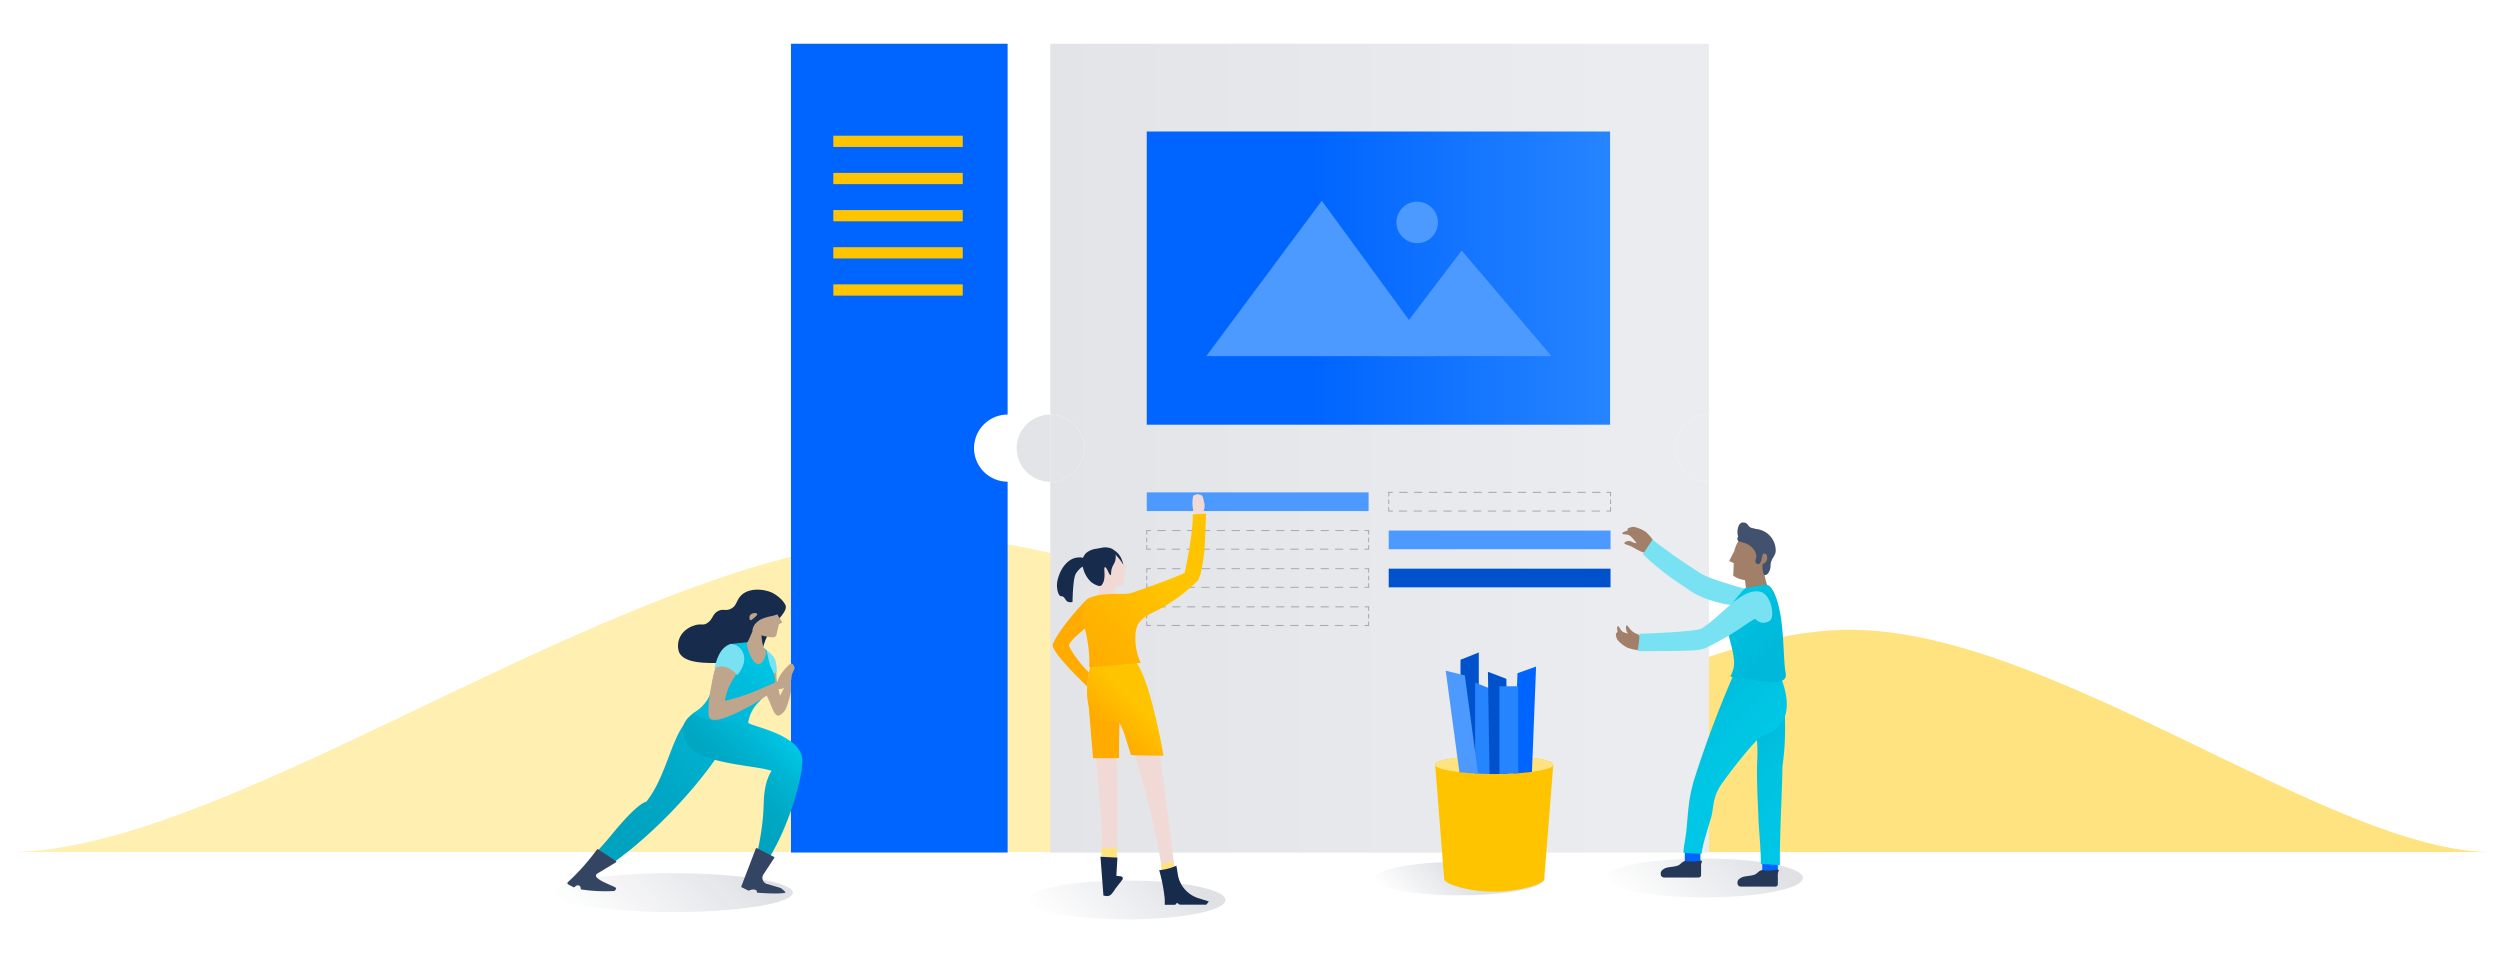 <svg xmlns="http://www.w3.org/2000/svg" xmlns:xlink="http://www.w3.org/1999/xlink" viewBox="0 0 600 230"><defs><style>.cls-1,.cls-31,.cls-32,.cls-33{fill:none;}.cls-2{isolation:isolate;}.cls-13,.cls-14,.cls-20,.cls-3{mix-blend-mode:multiply;}.cls-3{fill:url(#linear-gradient);}.cls-4{fill:#fff0b2;}.cls-5{fill:#ffe380;}.cls-6{fill:#c0a58d;}.cls-7{fill:#79e2f2;}.cls-8{fill:url(#linear-gradient-2);}.cls-9{fill:url(#linear-gradient-3);}.cls-10{fill:url(#linear-gradient-7);}.cls-11{fill:#4c9aff;}.cls-12{fill:#ffc400;}.cls-13{fill:url(#linear-gradient-8);}.cls-14{fill:url(#linear-gradient-9);}.cls-15{clip-path:url(#clip-path);}.cls-16{fill:#0052cc;}.cls-17{fill:#2684ff;}.cls-18{fill:#0065ff;}.cls-19{fill:#a27f68;}.cls-20{fill:url(#linear-gradient-10);}.cls-21{fill:url(#linear-gradient-11);}.cls-22{fill:url(#linear-gradient-12);}.cls-23{fill:#42526e;}.cls-24{fill:url(#linear-gradient-13);}.cls-25{fill:#253858;}.cls-26{fill:#172b4d;}.cls-27{fill:url(#linear-gradient-14);}.cls-28{fill:url(#linear-gradient-15);}.cls-29{fill:url(#linear-gradient-16);}.cls-30{fill:#344563;}.cls-31,.cls-32,.cls-33{stroke:#a5adba;stroke-linecap:round;stroke-miterlimit:10;stroke-width:0.26px;}.cls-32{stroke-dasharray:1.78 1.78;}.cls-33{stroke-dasharray:0.91 0.91;}.cls-34{fill:#f1dad5;}.cls-35{fill:#ffab00;}.cls-36{fill:url(#linear-gradient-17);}.cls-37{fill:url(#linear-gradient-18);}</style><linearGradient id="linear-gradient" x1="339.9" y1="221.27" x2="360.7" y2="200.46" gradientUnits="userSpaceOnUse"><stop offset="0" stop-color="#dfe1e5" stop-opacity="0"/><stop offset="0.53" stop-color="#dfe1e5"/></linearGradient><linearGradient id="linear-gradient-2" x1="200.06" y1="107.56" x2="462.16" y2="107.56" gradientUnits="userSpaceOnUse"><stop offset="0" stop-color="#dfe1e5"/><stop offset="0.72" stop-color="#ebecf0"/></linearGradient><linearGradient id="linear-gradient-3" x1="189.82" y1="107.56" x2="451.92" y2="107.56" gradientUnits="userSpaceOnUse"><stop offset="0.36" stop-color="#0065ff"/><stop offset="1" stop-color="#2684ff"/></linearGradient><linearGradient id="linear-gradient-7" x1="275.22" y1="66.75" x2="386.42" y2="66.75" xlink:href="#linear-gradient-3"/><linearGradient id="linear-gradient-8" x1="258.26" y1="228.09" x2="282.47" y2="203.88" gradientUnits="userSpaceOnUse"><stop offset="0" stop-color="#dfe1e5" stop-opacity="0"/><stop offset="0.91" stop-color="#dfe1e5"/></linearGradient><linearGradient id="linear-gradient-9" x1="146.71" y1="228.87" x2="176" y2="199.58" xlink:href="#linear-gradient-8"/><clipPath id="clip-path"><path class="cls-1" d="M344.44,154.49v29.1c0,1.2,6.35,2.18,14.18,2.18s14.18-1,14.18-2.18V154.27Z"/></clipPath><linearGradient id="linear-gradient-10" x1="396.86" y1="222.81" x2="421.07" y2="198.6" xlink:href="#linear-gradient-8"/><linearGradient id="linear-gradient-11" x1="-1150.92" y1="197.16" x2="-1126.28" y2="172.51" gradientTransform="matrix(-1, 0, 0, 1, -713.27, 0)" gradientUnits="userSpaceOnUse"><stop offset="0.07" stop-color="#00c7e5"/><stop offset="0.5" stop-color="#00c2e1"/><stop offset="0.89" stop-color="#00b8d9"/></linearGradient><linearGradient id="linear-gradient-12" x1="-1062.74" y1="669.53" x2="-1049.8" y2="648.34" gradientTransform="matrix(-0.97, 0.24, 0.24, 0.97, -767.67, -210.34)" gradientUnits="userSpaceOnUse"><stop offset="0.23" stop-color="#00c7e5"/><stop offset="0.64" stop-color="#00c2e1"/><stop offset="1" stop-color="#00b8d9"/></linearGradient><linearGradient id="linear-gradient-13" x1="-1143.15" y1="161.35" x2="-1127.53" y2="145.72" gradientTransform="matrix(-1, 0, 0, 1, -713.27, 0)" gradientUnits="userSpaceOnUse"><stop offset="0.23" stop-color="#00b8d9"/><stop offset="0.64" stop-color="#00bddd"/><stop offset="1" stop-color="#00c7e5"/></linearGradient><linearGradient id="linear-gradient-14" x1="140.59" y1="206.38" x2="174.49" y2="172.48" gradientUnits="userSpaceOnUse"><stop offset="0.23" stop-color="#00a3bf"/><stop offset="0.53" stop-color="#00a7c4"/><stop offset="0.88" stop-color="#00b3d3"/><stop offset="1" stop-color="#00b8d9"/></linearGradient><linearGradient id="linear-gradient-15" x1="168.31" y1="196.09" x2="188.2" y2="176.2" gradientUnits="userSpaceOnUse"><stop offset="0.23" stop-color="#00a3bf"/><stop offset="0.47" stop-color="#00a8c4"/><stop offset="0.75" stop-color="#00b5d3"/><stop offset="1" stop-color="#00c7e5"/></linearGradient><linearGradient id="linear-gradient-16" x1="168.33" y1="173.05" x2="184.68" y2="156.7" gradientTransform="matrix(1, 0, 0, 1, 0, 0)" xlink:href="#linear-gradient-13"/><linearGradient id="linear-gradient-17" x1="265.28" y1="175.05" x2="277.02" y2="163.3" gradientUnits="userSpaceOnUse"><stop offset="0" stop-color="#ffab00"/><stop offset="0.59" stop-color="#ffc400"/></linearGradient><linearGradient id="linear-gradient-18" x1="260.07" y1="158.77" x2="292.5" y2="126.34" xlink:href="#linear-gradient-17"/></defs><title>Artboard 11</title><g class="cls-2"><g id="Layer_4" data-name="Layer 4"><ellipse class="cls-3" cx="350.3" cy="210.87" rx="20.41" ry="4.01"/><path class="cls-4" d="M2,204.5c55.66,0,151.72-75.56,220.72-75.56S387,204.5,441.89,204.5Z"/><path class="cls-5" d="M289,204.5c39.09,0,106.55-53.36,155-53.36S559.43,204.5,598,204.5Z"/><path class="cls-6" d="M183.92,166.8c-.32-.61-2.71-5.44-.43-8.42a4.18,4.18,0,0,1,1.45-1.27c.14.13.06.22.27.48,1.4,1.71,1,4,1.21,5.56.15,1.21,1.22,5.65,1.42,6.65a1.49,1.49,0,0,1-.79,1.83C185.75,172.13,185.42,169.68,183.92,166.8Z"/><path class="cls-7" d="M183.92,162.29l2.49-1s.11-2.56-.76-3.65a7.21,7.21,0,0,0-1.7-1.59Z"/><path class="cls-6" d="M202.83,166.44c-.41-.9,1-2.16,1.18-2.36a1.54,1.54,0,0,1,1-.52c.33,0,.4.15.9.17s.62-.13.84,0,.17.33.47.54.34.1.43.24,0,.33,0,.68a4.19,4.19,0,0,0,.09.7c0,.68-1.72,1.53-3.35,1.28C203.87,167.11,203.08,167,202.83,166.44Z"/><path class="cls-8" d="M402.09,107.56a8.06,8.06,0,0,1,8.06-8.06v-89H252.07v89a8.06,8.06,0,0,1,0,16.12v89H410.15v-89A8.06,8.06,0,0,1,402.09,107.56Z"/><path class="cls-9" d="M233.77,107.56a8.06,8.06,0,0,1,8.06-8.06v-89h-52V204.6h52v-89A8.06,8.06,0,0,1,233.77,107.56Z"/><path class="cls-8" d="M402.09,107.56a8.06,8.06,0,0,0,8.06,8.06V99.51A8.06,8.06,0,0,0,402.09,107.56Z"/><path class="cls-8" d="M260.13,107.56a8.06,8.06,0,0,0-8.06-8.06v16.12A8.06,8.06,0,0,0,260.13,107.56Z"/><path class="cls-8" d="M244,107.56a8.06,8.06,0,0,0,8.06,8.06V99.51A8.06,8.06,0,0,0,244,107.56Z"/><rect class="cls-10" x="275.22" y="31.56" width="111.2" height="70.37"/><polygon class="cls-11" points="317.23 48.18 289.5 85.47 344.5 85.47 317.23 48.18"/><polygon class="cls-11" points="350.81 60.13 331.54 85.47 372.36 85.47 350.81 60.13"/><circle class="cls-11" cx="340.13" cy="53.38" r="4.98"/><rect class="cls-12" x="200" y="32.57" width="31.06" height="2.7"/><rect class="cls-12" x="200" y="41.49" width="31.06" height="2.7"/><rect class="cls-12" x="200" y="50.41" width="31.06" height="2.7"/><rect class="cls-12" x="200" y="59.33" width="31.06" height="2.7"/><rect class="cls-12" x="200" y="68.25" width="31.06" height="2.7"/><ellipse class="cls-13" cx="270.36" cy="215.99" rx="23.75" ry="4.67"/><ellipse class="cls-14" cx="161.36" cy="214.23" rx="28.91" ry="4.67"/><path class="cls-12" d="M370.61,211c0,1-5.37,3-12,3s-12-1.94-12-3l-2.18-27.47c0-1.2,6.35-2.18,14.18-2.18s14.18,1,14.18,2.18Z"/><ellipse class="cls-5" cx="358.62" cy="183.54" rx="14.18" ry="2.18"/><g class="cls-15"><polygon class="cls-16" points="354.91 183.61 350.52 185.37 350.52 158.34 354.91 156.58 354.91 183.61"/><polygon class="cls-17" points="358.43 192.62 354.03 190.86 354.03 163.83 358.43 165.59 358.43 192.62"/><polygon class="cls-18" points="363.14 188.57 367.6 186.98 368.66 159.97 364.2 161.56 363.14 188.57"/><polygon class="cls-11" points="355.17 188.9 350.58 187.75 346.97 160.96 351.56 162.11 355.17 188.9"/><polygon class="cls-16" points="361.95 189.95 357.53 188.26 357.1 161.23 361.53 162.92 361.95 189.95"/><rect class="cls-17" x="359.86" y="164.71" width="4.51" height="28.79"/></g><path class="cls-19" d="M393.43,131.25s-1.8-2.64-2.6-2.87-1.38,0-1.47-.36,1.15-.53,1.24-.74-.1-.41.26-.53a3.09,3.09,0,0,1,1.23-.3,7.73,7.73,0,0,1,3,1.28c.53.55,1.69,1.63,1.78,2.43s-2.72,1.19-2.72,1.19Z"/><ellipse class="cls-20" cx="408.96" cy="210.71" rx="23.75" ry="4.67"/><path class="cls-19" d="M393,152.46s-3.17-.37-3.75-1-.66-1.22-1-1.14.06,1.27-.08,1.44-.41.1-.35.48a3.09,3.09,0,0,0,.3,1.23,7.73,7.73,0,0,0,2.51,2c.73.21,2.23.74,3,.45s-.21-3-.21-3Z"/><rect class="cls-18" x="404.37" y="204.12" width="3.74" height="2.83" transform="translate(813.07 409.88) rotate(179.83)"/><rect class="cls-18" x="422.95" y="206.81" width="3.74" height="2.83" transform="translate(849.63 416.45) rotate(-180)"/><path class="cls-21" d="M427.17,207.65c-.05-8.18.53-16.82.62-23.74a64.61,64.61,0,0,0,0-18.09c-.23-1.62-.52-3.17-.84-4.64-3.88.89-5.39,2.61-6,3.65-2,3.18.76,6.45.84,15.76,0,1.77-.08,1.34-.11,4.32,0,4.93.21,7.52.36,11.94.06,1.84.59,7,.57,10.48Z"/><path class="cls-22" d="M427.47,162.72c-1.19.41-4.36,0-5.88-.05-2.91-.1-3.92-.45-5.67-.41a259.32,259.32,0,0,0-9.23,24.56c-2,6.46-1.38,10.24-2.45,15.76a13.3,13.3,0,0,0-.19,2.11l4.33.23h0c.25-2.35,1.43-5.74,2.3-8.78.71-2.49.19-4.83,2.76-8.36,2-2.81,7.94-10.48,9.47-11.11C424.87,175.86,431.71,173.92,427.47,162.72Z"/><path class="cls-19" d="M397.91,133c.49-.52,2.94.67-.5-2.27a3.41,3.41,0,0,0-2.14-1.19c-1.28-.1-1.69,1-2.87.79-.64-.13-.86-.54-1.56-.48-.49,0-1,.29-1,.53s.71.32,1.94.89a24.19,24.19,0,0,0,2.16,1.15c.42.15.7.2,1.61.52a5,5,0,0,0,.7.23C396.62,133.29,397.51,133.47,397.91,133Z"/><path class="cls-7" d="M424.58,143c-.12-2.09-3-.88-6.67-1.93-6.51-1.88-8.64-2.76-10-3.63-2.81-1.79-6.29-4.08-11.32-7.91L394.3,133a62.12,62.12,0,0,0,10.14,7.94,19.33,19.33,0,0,0,6.25,3.17c8.58,2.75,7.71-.59,9.63,1.21.09.09.51,3.77.94,3.76C422.69,149,424.71,145.33,424.58,143Z"/><path class="cls-19" d="M423.33,136.72s.27,3,1.11,4.29l-5.37.42-.35-2.8Z"/><path class="cls-19" d="M415,134.63l1.24-2.39h0a7,7,0,0,1,2-3.59,4,4,0,0,1,2.4-1,5,5,0,0,1,4.48,3.2c1.23,3-1.21,5.86-1.51,6.2a6,6,0,0,1-4.29,2.19,5.63,5.63,0,0,1-3.34-1.08l.12-3Z"/><path class="cls-23" d="M421.51,133.45a3.33,3.33,0,0,0-1.35-2.32c-1.43-1.25-2.94-.82-3.16-1.57s.78-1.5,1.36-1.89a5.17,5.17,0,0,1,7.8,4.77c-.23,1.28-1.17,1.64-1.23,3.31a3,3,0,0,1-.64,1.92c-.33.32-.7.49-1,.18a6,6,0,0,1-.26-2.51,1.5,1.5,0,0,0,1-2,.61.61,0,0,0-.78-.45c-.45.15-.38,2.29-1.16,2.48a.72.72,0,0,1-.67-.28C421.12,134.67,421.5,134.13,421.51,133.45Z"/><path class="cls-19" d="M393,155.84c.53,0,.9-.84,1-1.4a2.32,2.32,0,0,0-.41-1.76c-.5-.65-1-.45-1.85-1.18s-1.08-1.46-1.32-1.39-.22.66-.1,1.16c.24.94.86,1,1.26,2,.32.78,0,1,.49,1.78C392.21,155.26,392.55,155.83,393,155.84Z"/><path class="cls-24" d="M418.85,141.13c4.33-.38,5.32-1.9,6.71.69,2.88,5.42,2.24,15.76,3,19.74.65,3.4-5.65,1.88-10.9,1.17-1.58-.21-2.5-.06-2.25-.67a6.25,6.25,0,0,0,.77-2.81c0-4.88-3.35-9-.59-14.21A35.33,35.33,0,0,1,418.85,141.13Z"/><path class="cls-7" d="M408.44,150.8c5-3.17,9.58-9.81,14.06-8.77,2.59.6,3.64,6.16,2.16,7a2.56,2.56,0,0,1-3.42-.54c-2.21,1.14-4.47,3.36-11.79,7a9.55,9.55,0,0,1-2.5.56c-2.15.26-13.92.22-13.92.22s.6-3.46.36-4.15C393.4,152.08,407,151.7,408.44,150.8Z"/><path class="cls-25" d="M417.79,212.78h8.31a.58.58,0,0,0,.58-.58v-2.46c0-.54.51-1,0-1s-2.14.41-3.72.06c-1.17.24-1,.93-2.24,1.23s-2.23.2-3,.71c-.58.39-.56.46-.72.87V212A.8.8,0,0,0,417.79,212.78Z"/><path class="cls-25" d="M399.37,210.6h8.31a.58.58,0,0,0,.58-.58v-2.46c0-.54.51-1,0-1s-2.14.41-3.72.06c-1.17.24-1,.93-2.24,1.23s-2.23.2-3,.71c-.58.39-.56.46-.72.87v.36A.8.8,0,0,0,399.37,210.6Z"/><path class="cls-23" d="M424.07,128.27a9.69,9.69,0,0,0-3.48-1.53c-1.23-.2-.87-1.28-2.2-1.35s-1.58,2.27-1.3,3.14a2.23,2.23,0,0,0,2.3,1.61C420.7,130.11,424.07,128.27,424.07,128.27Z"/><path class="cls-26" d="M186.93,143.33a8.66,8.66,0,0,0-1.31-.92c-1.82-1-5.74-1.55-7.77.52-1.2,1.21-1,2.51-2.5,3.2-1.23.58-1.8-.11-3,.52-1.4.72-1.24,2-2.59,2.87-1.09.74-1.59,0-3.3.66a5.74,5.74,0,0,0-2.83,2,4.8,4.8,0,0,0-.66,4.33c1.21,2.73,6.36,2.65,10,2.59,4-.06,6.95-.11,9.1-2.19,1.68-1.62.73-2.42,3.12-6,1.93-2.88,3.84-4.27,3.32-5.71A6.06,6.06,0,0,0,186.93,143.33Z"/><path class="cls-6" d="M180.48,151.33a4.86,4.86,0,0,1-1.42-5.56c.85-2,4.48-3.54,6.38-1.5a4,4,0,0,1,1.25,2.22,1,1,0,0,1,0,.51h0a1,1,0,0,0,.09.84l1,1.56-.84.42c-.19.88-.38,1.57-.56,2.44a.89.89,0,0,1-.89.7C184.21,152.94,181.59,152.36,180.48,151.33Z"/><path class="cls-26" d="M180.57,154.23c.53-.21-.72-2.61.59-4.38a4.62,4.62,0,0,1,1.54-1.24,12.3,12.3,0,0,1,2.73-.8c1.49-.45,2.47-.72,2.66-1.37.36-1.21-1.48-2.9-3.17-3.55a5.81,5.81,0,0,0-5.62.86,6.07,6.07,0,0,0-2.15,4.54C177.06,151.68,179.83,154.52,180.57,154.23Z"/><path class="cls-6" d="M181.72,147.3c.17.29-.68,1-1.28,1.42-.16.1-.27.15-.36.11-.24-.1-.33-.81,0-1.25a1.45,1.45,0,0,1,1.38-.4C181.6,147.21,181.68,147.23,181.72,147.3Z"/><path class="cls-27" d="M175,177.07c-7.71,13.29-23.07,27.73-31.48,32.24-.25-.43-.83-1.18-1.79-2.87,1-1.67,2.57-3.07,5.06-6.11,3.2-3.9,6.48-7.4,8.35-7.95,5.82-7.36,6.42-19.86,12.49-20.8,2.27-.35,6.72-.3,7.36,1.65A6.58,6.58,0,0,1,175,177.07Z"/><path class="cls-28" d="M165.8,171.65c3.08-2.91,10.39-.08,14.06,2,1.46.83,11.31,2.7,12.6,7.86.82,3.3-3.31,18.66-9.64,27-.47-.16-2.3,1.24-1.83-.63,3-12.14,1.9-14.57,2.61-18.44a12.12,12.12,0,0,1,1.56-4.45c-4-1.37-17.34-1.62-20.19-6.4C162.43,174.38,165,172.41,165.8,171.65Z"/><path class="cls-29" d="M179.54,173.63a8.57,8.57,0,0,1,2.68-5.23c1.82-2.19,3.57-2.69,3.8-4.76.16-1.41-.86-3.15-1.19-3.92a28.69,28.69,0,0,1-.8-3.65l-.74-.58s.19,3-1.35,2.75-2.08-3.46-2.44-4.12l-4.2.44c-2.29,1.31-2.7,3.91-3.28,5.22-1.52,3.48-.57,5.51-2.33,8.27a9.5,9.5,0,0,1-3.3,3.07,13.92,13.92,0,0,0,5.89,2C174,173.11,179.54,173.63,179.54,173.63Z"/><path class="cls-6" d="M186.8,165.32c-.61-.37-.13-2,.09-2.64a11.86,11.86,0,0,1,2.31-2.94c.19-.21.45-.49.75-.48s.72.55.73,1.07-.43.8-.65,1.73a7.8,7.8,0,0,0-.1.9C189.67,164.31,187.51,165.76,186.8,165.32Z"/><path class="cls-6" d="M170.41,172.44c-1.26-1,.82-12.87,2.64-15.52a3.44,3.44,0,0,1,2.08-1.69,2.89,2.89,0,0,1,2.88,4.44c-1,1.72-2.29,3.56-3.05,5.15-.9,1.89-1.17,5.08-1.87,6.28S171.45,173.29,170.41,172.44Z"/><path class="cls-6" d="M170.69,169.68c-.47,1-1,2.12.38,2.93s6.52-1.89,8.78-3.09,4.84-3.26,7.39-4.28l-.53-1.72s-3.53,1.5-5,2.18a44,44,0,0,1-7.42,2.41C170.55,169.07,170.69,169.68,170.69,169.68Z"/><path class="cls-30" d="M181.64,203.55a.17.17,0,0,0-.24.09l-3.48,9.09a.2.2,0,0,0,.11.24l1.56.75c.24.12.81-.47,1.77-.13.29.1.35.66.35.66s5.42.41,6.75,0c.27-.08-.73-.85-.73-.85a1.1,1.1,0,0,0-.52-.33l-3.15-.93a1.52,1.52,0,0,1-.74-2.42l2.51-3.82a.17.17,0,0,0-.07-.25Z"/><path class="cls-30" d="M142.09,205.44a53.19,53.19,0,0,1-5.82,6.29.34.34,0,0,0,.09.53l1.23.65a.34.34,0,0,0,.41-.08.84.84,0,0,1,1-.28c.42.15.38.9.38.9,1.13.17,2.38.31,3.72.39a39.89,39.89,0,0,0,4.37,0c.14-.15.56-.53.33-.77-.47-.49-6.57-2.37-4.25-3.53l4.31-2.6a.16.16,0,0,0,0-.27l-4.33-2.83a.16.16,0,0,0-.22,0Q142.69,204.67,142.09,205.44Z"/><path class="cls-7" d="M175.67,154.56a3.34,3.34,0,0,1,2.58,1.94c.8,1.57.25,3.77-1.33,5.55a5.26,5.26,0,0,0-2.92-2,3.56,3.56,0,0,0-2.55.35c.29-1,.87-4.07,2.89-5.36A2.39,2.39,0,0,1,175.67,154.56Z"/><rect class="cls-11" x="275.22" y="118.17" width="53.24" height="4.48"/><polyline class="cls-31" points="386.53 121.77 386.53 122.65 385.65 122.65"/><line class="cls-32" x1="383.88" y1="122.65" x2="335.05" y2="122.65"/><polyline class="cls-31" points="334.17 122.65 333.29 122.65 333.29 121.77"/><line class="cls-33" x1="333.29" y1="120.87" x2="333.29" y2="119.51"/><polyline class="cls-31" points="333.29 119.05 333.29 118.17 334.17 118.17"/><line class="cls-32" x1="335.94" y1="118.17" x2="384.76" y2="118.17"/><polyline class="cls-31" points="385.65 118.17 386.53 118.17 386.53 119.05"/><line class="cls-33" x1="386.53" y1="119.96" x2="386.53" y2="121.32"/><polyline class="cls-31" points="328.47 130.93 328.47 131.81 327.59 131.81"/><line class="cls-32" x1="325.81" y1="131.81" x2="276.99" y2="131.81"/><polyline class="cls-31" points="276.1 131.81 275.22 131.81 275.22 130.93"/><line class="cls-33" x1="275.22" y1="130.02" x2="275.22" y2="128.66"/><polyline class="cls-31" points="275.22 128.21 275.22 127.33 276.1 127.33"/><line class="cls-32" x1="277.88" y1="127.33" x2="326.7" y2="127.33"/><polyline class="cls-31" points="327.59 127.33 328.47 127.33 328.47 128.21"/><line class="cls-33" x1="328.47" y1="129.12" x2="328.47" y2="130.48"/><rect class="cls-11" x="333.29" y="127.33" width="53.24" height="4.48"/><polyline class="cls-31" points="328.47 140.08 328.47 140.96 327.59 140.96"/><line class="cls-32" x1="325.81" y1="140.96" x2="276.99" y2="140.96"/><polyline class="cls-31" points="276.1 140.96 275.22 140.96 275.22 140.08"/><line class="cls-33" x1="275.22" y1="139.17" x2="275.22" y2="137.81"/><polyline class="cls-31" points="275.22 137.36 275.22 136.48 276.1 136.48"/><line class="cls-32" x1="277.88" y1="136.48" x2="326.7" y2="136.48"/><polyline class="cls-31" points="327.59 136.48 328.47 136.48 328.47 137.36"/><line class="cls-33" x1="328.47" y1="138.26" x2="328.47" y2="139.62"/><polyline class="cls-31" points="328.47 149.24 328.47 150.12 327.59 150.12"/><line class="cls-32" x1="325.81" y1="150.12" x2="276.99" y2="150.12"/><polyline class="cls-31" points="276.1 150.12 275.22 150.12 275.22 149.24"/><line class="cls-33" x1="275.22" y1="148.34" x2="275.22" y2="146.98"/><polyline class="cls-31" points="275.22 146.52 275.22 145.64 276.1 145.64"/><line class="cls-32" x1="277.88" y1="145.64" x2="326.7" y2="145.64"/><polyline class="cls-31" points="327.59 145.64 328.47 145.64 328.47 146.52"/><line class="cls-33" x1="328.47" y1="147.43" x2="328.47" y2="148.79"/><rect class="cls-16" x="333.29" y="136.48" width="53.24" height="4.48"/><path class="cls-34" d="M288.5,123.88a1.5,1.5,0,0,1-1.25,0c-1.41-.63-1.14-4.93-.74-5,.06,0,.82-.29.88-.3a8.93,8.93,0,0,1,1,.29c.36.21.49,1.3.63,1.8a2.6,2.6,0,0,1,0,1.41Z"/><path class="cls-34" d="M263.67,139.79a12.86,12.86,0,0,1-.28,3.78l4.31-.39-.07-2.86Z"/><path class="cls-35" d="M261.06,164.89c-3.67-3.51-9-9-8.37-10.34,1.69-4,8-10.76,8.43-10.88,2.12-.56,3.7-1.25,4.47-.38s-2.08,4.11-2.62,4.85c-3.36,3.79-5.81,5-6.39,6.65-.21.6,2.71,4.7,4.79,6.62Z"/><path class="cls-34" d="M261.83,159.54a8.79,8.79,0,0,1,.87-2.26,9.79,9.79,0,0,0,1,.26c.39.08.69.11.85.13.92.13,2.66.34,7.38.7a13.68,13.68,0,0,1,.89,1.24,14.73,14.73,0,0,1,1.87,4.49c3.19,13.14,3.83,18.28,3.83,18.28s2.26,16.32,3.52,27.39a4.9,4.9,0,0,1-1.8,1.53c-.37.15-.35.42-1,.48-1.06-10.39-5.13-25.4-7.11-30.91-.78-2.17-2.79-7.74-3.81-7.52s-.22,5.82-.14,16.3c0,5.64-.09,14.06-.12,17.14a2.61,2.61,0,0,1-2.22.25,3,3,0,0,1-1.43-.87c0-.68,0-5.49,0-6.7-.25-4.87-.57-8.27-.88-11.82-1-11.68-.69-10.16-1-11.7-.34-1.9-1.83-10-1.44-12.91A23.84,23.84,0,0,1,261.83,159.54Z"/><polygon class="cls-5" points="282.06 209.78 281.7 206.73 278.64 207.34 279.22 211.79 282.06 209.78"/><polygon class="cls-35" points="268.65 172.73 268.55 181.96 262.34 181.96 261.21 168.59 268.65 172.73"/><path class="cls-26" d="M290.12,216.35l-2.54-.8a7.15,7.15,0,0,1-4.93-5.88c-.07-.49-.16-1-.32-1.9a12.91,12.91,0,0,1-4.12,1.07,40.77,40.77,0,0,1,1.33,6.93c0,.59,0,1.07,0,1.38h2.51l.42-.47.66.44h6.38Z"/><polyline class="cls-5" points="268.08 203.46 268.08 206.25 264.35 205.94 264.35 203.46 268.08 203.46"/><path class="cls-26" d="M264.11,205.62l4.07.21-.25,4.36,1.1.13a.5.5,0,0,1,.34.8l-1.71,2.21a7.47,7.47,0,0,1-1.07,1.42,1.63,1.63,0,0,1-.77.31,4.48,4.48,0,0,1-1-.13"/><path class="cls-26" d="M267.19,131.94a4.51,4.51,0,0,1,2.06,2.43c.41,1,1,3.23,0,4.09s-3.21-.12-4.4-1.24c-1.46-1.37-2.52-4-1.47-5.15C264.19,131.15,266,131.36,267.19,131.94Z"/><path class="cls-34" d="M266.67,132.17a13.2,13.2,0,0,1,2.7,3c.08.14.11.21.45.33s.77.11.73.35-.45.63-.46.83l-.57,3.6c-1,.78-3.7.78-4.89.19s-2.2-.66-2.23-.8a16.59,16.59,0,0,1,2-3.41,16.89,16.89,0,0,0,2.71-2.44,1.3,1.3,0,0,0-.13-.9C266.78,132.45,266.67,132.17,266.67,132.17Z"/><path class="cls-26" d="M267.33,132.13a2.85,2.85,0,0,1,.38,2.18c-.18,1.07-.78,1.32-1,2.67-.08.6,0,1-.17,1.05-.33.08-.9-2-1.36-1.9s.48,2.79-.8,4.33c-.5.61-2.37-.57-2.62-.88a6.7,6.7,0,0,1-1.81-3.22,3.34,3.34,0,0,1,.75-3.66,4.59,4.59,0,0,1,2.49-1C264.39,131.47,266.43,131,267.33,132.13Z"/><path class="cls-26" d="M260.5,135.19a1.12,1.12,0,0,0-1-1.4,4.59,4.59,0,0,0-1.31.08c-2.17.46-3.85,2.85-4.41,5.54-.35,1.62.21,3.66.85,3.67,1.31,0,.78,1.84,2.78,1.38,0-.5.09-5.57.77-6.73a5.57,5.57,0,0,1,1.82-1.87,1.11,1.11,0,0,0,.49-.65Z"/><path class="cls-36" d="M261.08,163.05a21.84,21.84,0,0,1,.74-3.51,8.79,8.79,0,0,1,.87-2.26,9.81,9.81,0,0,0,1,.26c.39.08.69.11.85.13.92.13,2.66.34,7.38.7,3.47,1.75,7,21,7.32,23-2.05,0-5.73-.07-7.78-.15l-.13-.38c-.78-2.17-2-7.33-3.06-7.52C265.82,172.92,259.72,174.1,261.08,163.05Z"/><path class="cls-37" d="M270.2,142.53c-4,0-6.35,0-8.58.9-2,.86-2.15,4.49-1.43,6.93a30.43,30.43,0,0,1,1.23,9.76q3.38-.24,6.85-.53,2.79-.24,5.51-.51a13.73,13.73,0,0,1-1.25-6.76,5.67,5.67,0,0,1,.5-2.3c.87-1.71,2.77-2.6,5-3.68a41.84,41.84,0,0,0,9.31-6.86c1.05-1,1.67-6.78,1.79-8l.33-8.24c-1.34.12-1.91.12-3.25.24.31.91-.53,7.83-1.87,13.89-.1.47-10,4-11.73,4.57A8.1,8.1,0,0,1,270.2,142.53Z"/><path class="cls-6" d="M182.94,150.66c-.51,2.27.15,5,1,5.79,0,0-.51,3.15-2.05,2.93s-2.93-4.69-2.6-5.09,1.79-3.92,1.79-3.92Z"/><path class="cls-6" d="M189.82,161.9c-.87,1.44-2.48,5-3.23,6.27s-.69,3.13-.19,3.44,1.67-.21,2.35-1.8a26.73,26.73,0,0,0,1.08-3.86Z"/></g></g></svg>
